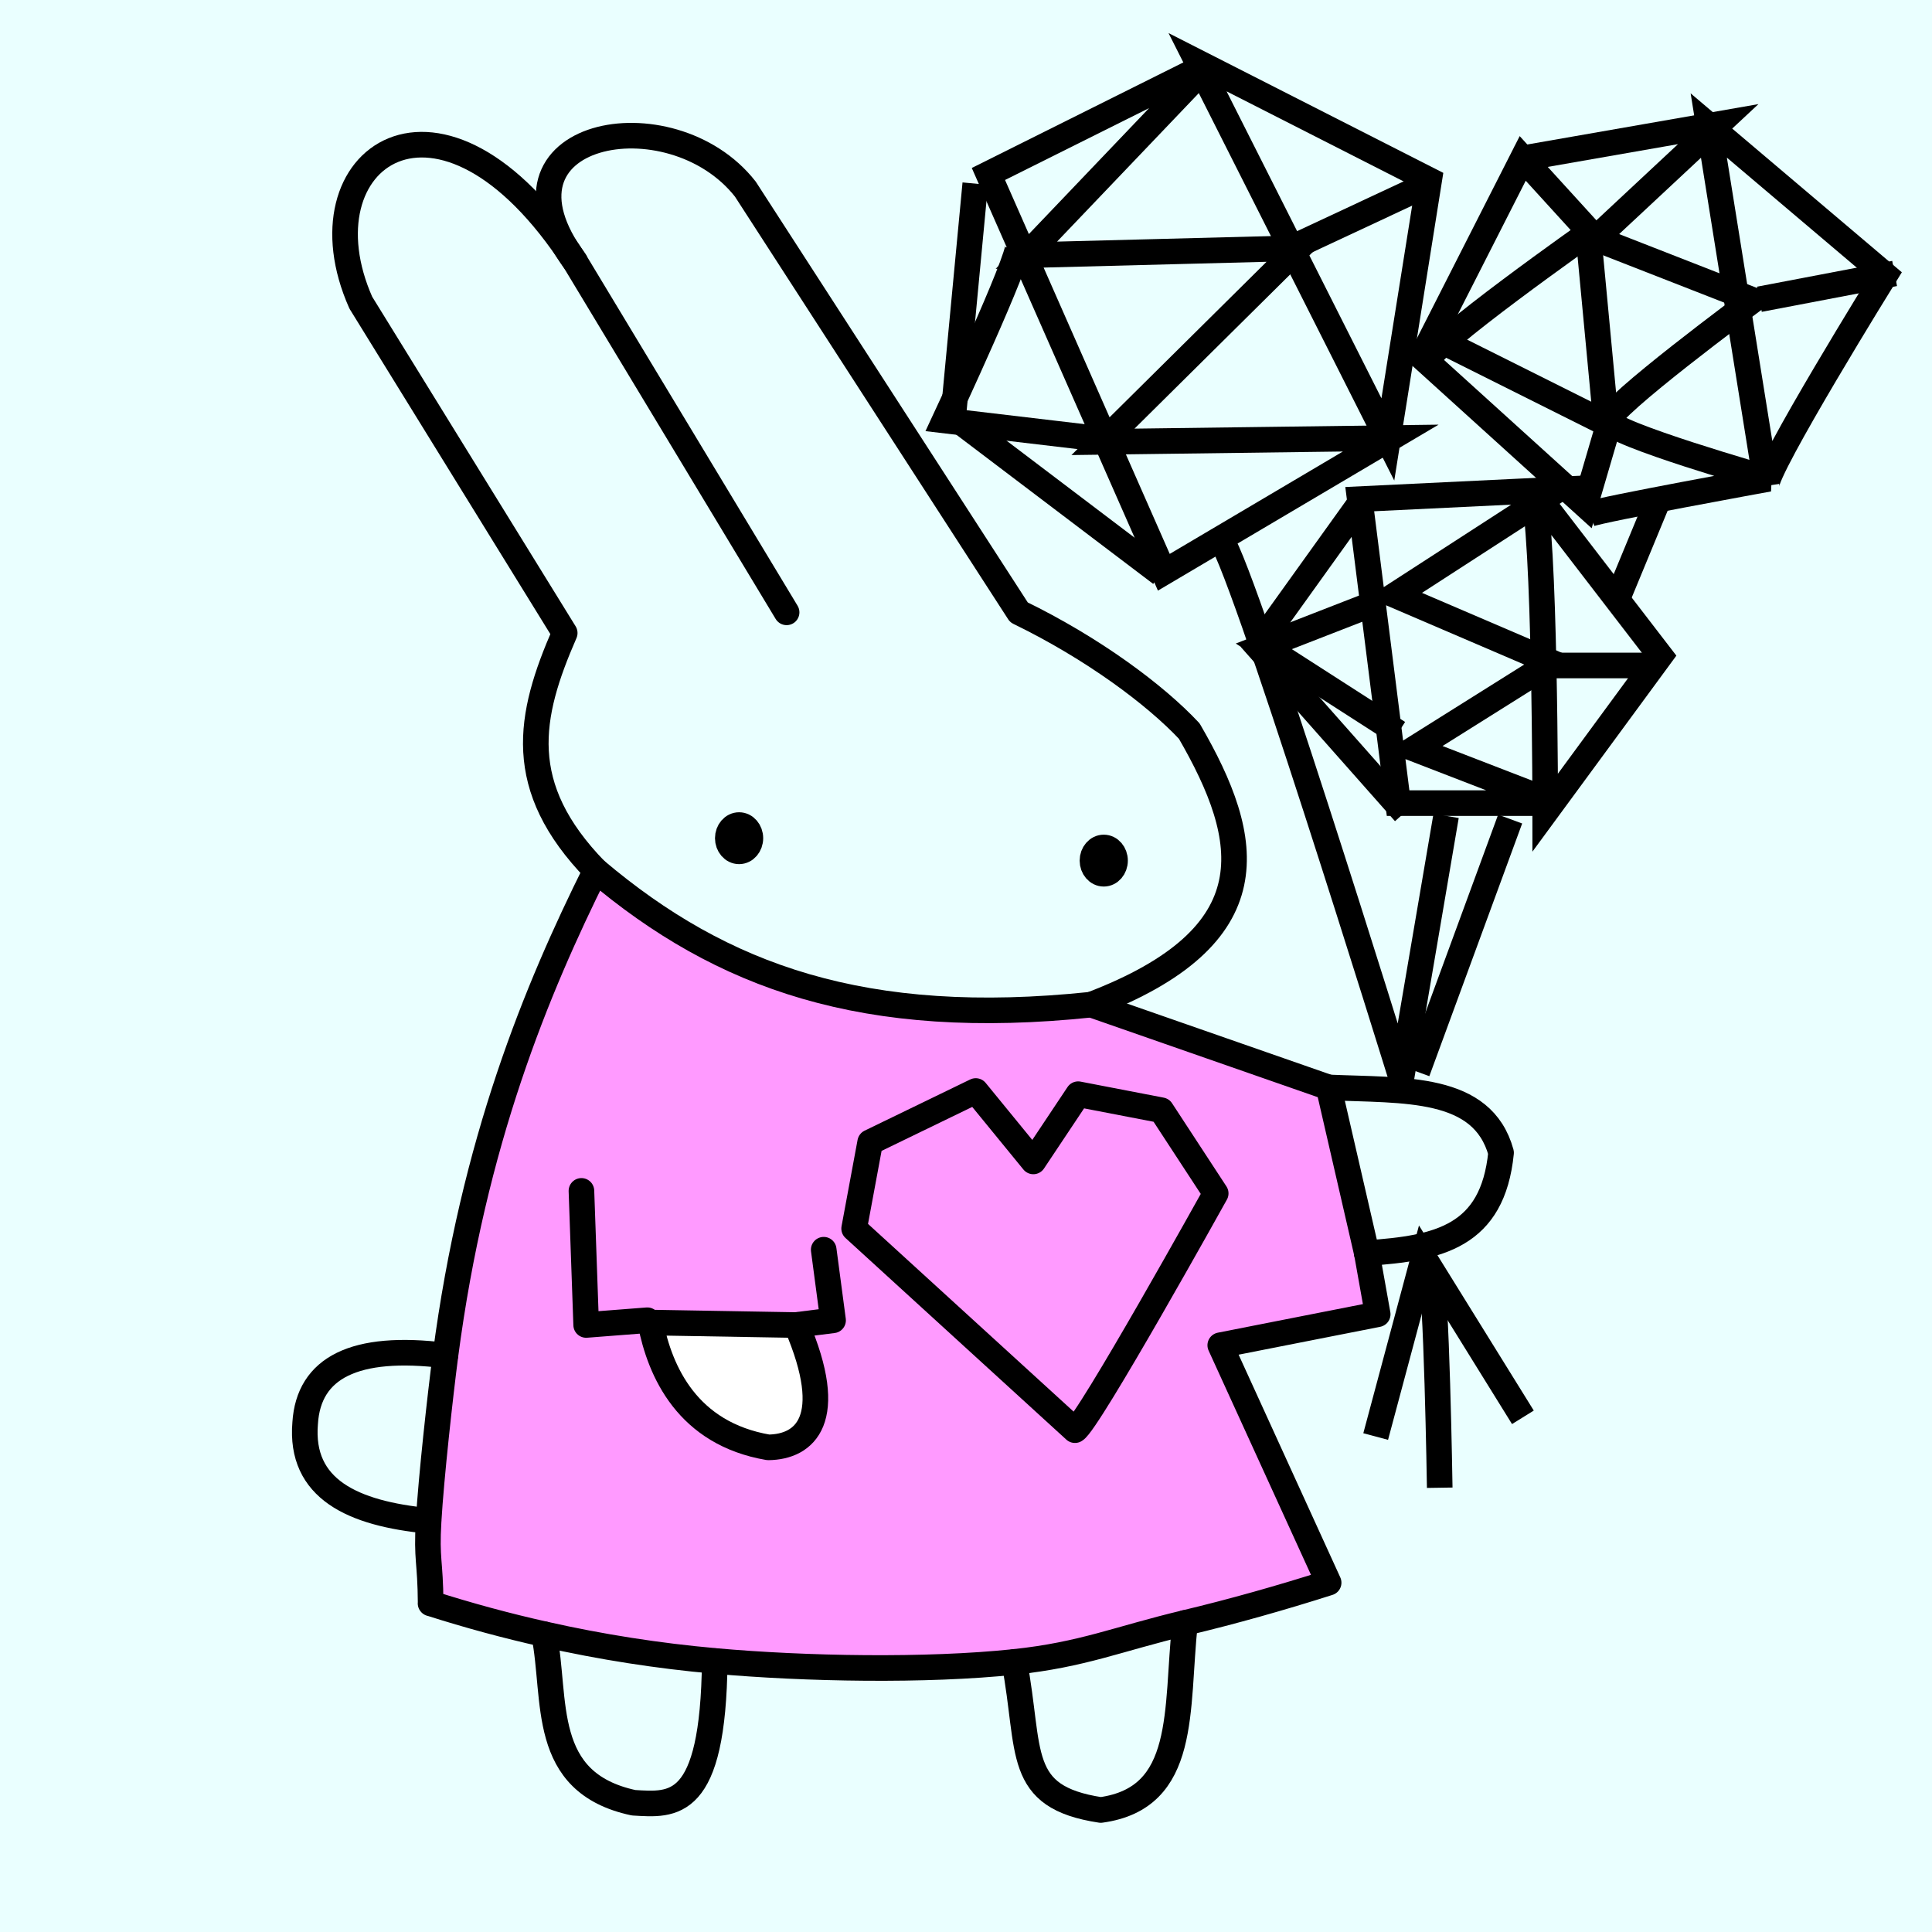 <svg width="20mm" height="20mm" viewBox="0 0 20 20" version="1.1" id="0_svg8" inkscape:version="1.2.1 (9c6d41e410, 2022-07-14)" sodipodi:docname="BackgroundMagicMonkeyBob.svg" xml:space="preserve" xmlns:inkscape="http://www.inkscape.org/namespaces/inkscape" xmlns:sodipodi="http://sodipodi.sourceforge.net/DTD/sodipodi-0.dtd" xmlns="http://www.w3.org/2000/svg" xmlns:svg="http://www.w3.org/2000/svg" xmlns:rdf="http://www.w3.org/1999/02/22-rdf-syntax-ns#" xmlns:cc="http://creativecommons.org/ns#" xmlns:dc="http://purl.org/dc/elements/1.1/"><defs id="0_defs2"/><sodipodi:namedview id="0_base" pagecolor="#ffffff" bordercolor="#666666" borderopacity="1.0" inkscape:pageopacity="0.0" inkscape:pageshadow="2" inkscape:zoom="6.79" inkscape:cx="89.322533" inkscape:cy="56.111929" inkscape:document-units="mm" inkscape:current-layer="layer2" showgrid="0_false" inkscape:window-width="1920" inkscape:window-height="1057" inkscape:window-x="-8" inkscape:window-y="-8" inkscape:window-maximized="1" inkscape:showpageshadow="2" inkscape:pagecheckerboard="false" inkscape:deskcolor="#d1d1d1"/><g inkscape:groupmode="layer" id="0_layer2" inkscape:label="BackgroundPinkBunny"><rect style="display:inline;fill:#eaffff;fill-opacity:1;stroke:none;stroke-width:0.265;stroke-linecap:round;stroke-linejoin:round;stroke-opacity:0.412;paint-order:stroke fill markers" id="0_rect4821" width="20" height="20" x="0" y="0"/></g><defs id="1_defs2"/><sodipodi:namedview id="1_base" pagecolor="#ffffff" bordercolor="#666666" borderopacity="1.0" inkscape:pageopacity="0.0" inkscape:pageshadow="2" inkscape:zoom="7.9886859" inkscape:cx="30.605785" inkscape:cy="28.290009" inkscape:document-units="mm" inkscape:current-layer="layer2" showgrid="1_false" inkscape:window-width="1390" inkscape:window-height="1041" inkscape:window-x="514" inkscape:window-y="0" inkscape:window-maximized="0" inkscape:showpageshadow="2" inkscape:pagecheckerboard="0" inkscape:deskcolor="#d1d1d1"/><g inkscape:groupmode="layer" id="1_layer22" inkscape:label="Body"><g inkscape:groupmode="layer" id="1_layer2" inkscape:label="Body " transform="translate(0,-277)"><path style="fill:#ff9aff;stroke:#000000;stroke-width:0.265;stroke-linecap:round;stroke-linejoin:round;stroke-opacity:1;stroke-dasharray:none;fill-opacity:1" d="m 4.457,293.598 c 0.395,0.126 0.787,0.232 1.176,0.319 0.595,0.134 1.184,0.225 1.767,0.277 0.934,0.084 2.193,0.106 3.101,0.01 0.709,-0.075 1.071,-0.238 1.767,-0.404 0.498,-0.119 0.993,-0.259 1.486,-0.416 l -1.122,-2.458 1.63,-0.321 -0.113,-0.633 -0.395,-1.715 -2.457,-0.857 c -2.347,0.246 -3.823,-0.285 -5.129,-1.389 -0.612,1.229 -1.267,2.808 -1.557,5.022 -0.053,0.406 -0.148,1.262 -0.174,1.713 -0.024,0.407 0.018,0.406 0.021,0.853 z" id="1_path833" inkscape:connector-curvature="0" sodipodi:nodetypes="csssscccccccsscc"/><path style="fill:none;stroke:#000000;stroke-width:0.265;stroke-linecap:round;stroke-linejoin:round;stroke-opacity:1;stroke-dasharray:none" d="M 6.166,286.01 C 5.323,285.142 5.47,284.413 5.846,283.553 l -2.111,-3.42 c -0.664,-1.495 0.826,-2.575 2.217,-0.427 v 0 l 2.191,3.633" id="1_path835" inkscape:connector-curvature="0" sodipodi:nodetypes="cccccc"/><path style="fill:none;stroke:#000000;stroke-width:0.265;stroke-linecap:round;stroke-linejoin:round;stroke-opacity:1;stroke-dasharray:none" d="m 11.296,287.4 c 1.865,-0.71 1.671,-1.701 1.015,-2.832 -0.35,-0.374 -0.994,-0.855 -1.763,-1.229 l -2.832,-4.381 c -0.773,-0.987 -2.76,-0.603 -1.763,0.748" id="1_path837" inkscape:connector-curvature="0" sodipodi:nodetypes="ccccc"/><path style="fill:none;stroke:#000000;stroke-width:0.265;stroke-linecap:round;stroke-linejoin:round;stroke-opacity:1;stroke-dasharray:none" d="m 13.753,288.257 c 0.79,0.034 1.593,-0.024 1.786,0.676 -0.087,0.869 -0.644,0.989 -1.391,1.039" id="1_path845" inkscape:connector-curvature="0" sodipodi:nodetypes="ccc"/><path style="fill:none;stroke:#000000;stroke-width:0.265;stroke-linecap:round;stroke-linejoin:round;stroke-opacity:1;stroke-dasharray:none" d="m 5.632,293.917 c 0.135,0.678 -0.051,1.535 0.927,1.745 0.408,0.024 0.824,0.079 0.84,-1.467" id="1_path893" inkscape:connector-curvature="0" sodipodi:nodetypes="ccc"/><path style="fill:none;stroke:#000000;stroke-width:0.265;stroke-linecap:round;stroke-linejoin:round;stroke-opacity:1;stroke-dasharray:none" d="m 10.5,294.204 c 0.176,0.932 0.005,1.398 0.895,1.533 0.903,-0.124 0.776,-1.035 0.872,-1.937" id="1_path895" inkscape:connector-curvature="0" sodipodi:nodetypes="ccc"/><path style="fill:none;stroke:#000000;stroke-width:0.265;stroke-linecap:round;stroke-linejoin:round;stroke-opacity:1;stroke-dasharray:none" d="m 4.61,291.032 c -0.94,-0.117 -1.415,0.126 -1.451,0.7 -0.057,0.681 0.49,0.936 1.277,1.012" id="1_path916" inkscape:connector-curvature="0" sodipodi:nodetypes="ccc"/><path style="fill:#ffffff;stroke:#000000;stroke-width:0.265;stroke-linecap:round;stroke-linejoin:round;stroke-dasharray:none;stroke-opacity:1;fill-opacity:1" d="m 6.733,290.691 c 0.099,0.511 0.385,1.149 1.22,1.292 0.38,-0.004 0.713,-0.287 0.292,-1.266 z" id="1_path714" sodipodi:nodetypes="cccc"/><path style="fill:none;stroke:#000000;stroke-width:0.265;stroke-linecap:round;stroke-linejoin:round;stroke-opacity:1;stroke-dasharray:none" d="m 6.019,289.328 0.049,1.388 0.633,-0.049" id="1_path716" sodipodi:nodetypes="ccc"/><path style="fill:none;stroke:#000000;stroke-width:0.265;stroke-linecap:round;stroke-linejoin:round;stroke-opacity:1;stroke-dasharray:none" d="m 8.527,289.937 0.097,0.731 -0.39,0.049" id="1_path718" sodipodi:nodetypes="ccc"/></g></g><defs id="2_defs2"/><sodipodi:namedview id="2_base" pagecolor="#ffffff" bordercolor="#666666" borderopacity="1.0" inkscape:pageopacity="0.0" inkscape:pageshadow="2" inkscape:zoom="7.9886859" inkscape:cx="43.248665" inkscape:cy="26.60012" inkscape:document-units="mm" inkscape:current-layer="layer13" showgrid="2_false" inkscape:window-width="1390" inkscape:window-height="1179" inkscape:window-x="754" inkscape:window-y="61" inkscape:window-maximized="0" inkscape:showpageshadow="2" inkscape:pagecheckerboard="0" inkscape:deskcolor="#d1d1d1"/><g inkscape:groupmode="layer" id="2_layer13" inkscape:label="Icosahedron balloons" style="display:inline"><path style="fill:none;stroke:#000000;stroke-width:0.265px;stroke-linecap:butt;stroke-linejoin:miter;stroke-opacity:1" d="m 12.515,0.662 -2.283,1.139 1.816,4.123 2.349,-1.389 -2.979,0.039 2.024,-2.005 -2.817,0.073 z" id="2_path1957"/><path style="fill:none;stroke:#000000;stroke-width:0.265px;stroke-linecap:butt;stroke-linejoin:miter;stroke-opacity:1" d="m 12.397,0.644 1.97,3.905 0.428,-2.685 z" id="2_path1959"/><path style="fill:none;stroke:#000000;stroke-width:0.265px;stroke-linecap:butt;stroke-linejoin:miter;stroke-opacity:1" d="M 14.778,1.908 13.398,2.553" id="2_path1961"/><path style="fill:none;stroke:#000000;stroke-width:0.265px;stroke-linecap:butt;stroke-linejoin:miter;stroke-opacity:1" d="M 10.096,1.901 9.868,4.31 12.018,5.939" id="2_path1963"/><path style="fill:none;stroke:#000000;stroke-width:0.265px;stroke-linecap:butt;stroke-linejoin:miter;stroke-opacity:1" d="M 10.538,2.536 C 10.564,2.67 9.778,4.353 9.778,4.353 l 1.625,0.192" id="2_path1965"/><path style="fill:none;stroke:#000000;stroke-width:0.265px;stroke-linecap:butt;stroke-linejoin:miter;stroke-opacity:1" d="M 16.409,5.228 16.634,4.46 16.438,2.381 15.763,1.64 14.718,3.696 Z" id="2_path1967"/><path style="fill:none;stroke:#000000;stroke-width:0.265px;stroke-linecap:butt;stroke-linejoin:miter;stroke-opacity:1" d="M 14.821,3.481 16.695,4.418" id="2_path1969"/><path style="fill:none;stroke:#000000;stroke-width:0.265px;stroke-linecap:butt;stroke-linejoin:miter;stroke-opacity:1" d="M 14.76,3.757 C 14.77,3.588 16.503,2.371 16.503,2.371" id="2_path1971"/><path style="fill:none;stroke:#000000;stroke-width:0.265px;stroke-linecap:butt;stroke-linejoin:miter;stroke-opacity:1" d="m 16.455,5.322 c 0.126,-0.051 1.855,-0.365 1.855,-0.365 0,0 -1.639,-0.469 -1.658,-0.6 -0.019,-0.131 1.495,-1.25 1.495,-1.25 L 16.517,2.47 17.787,1.285 15.698,1.65" id="2_path1973"/><path style="fill:none;stroke:#000000;stroke-width:0.265px;stroke-linecap:butt;stroke-linejoin:miter;stroke-opacity:1" d="m 18.287,5.028 c -0.023,-0.164 1.228,-2.182 1.228,-2.182 L 17.689,1.299 Z" id="2_path1975"/><path style="fill:none;stroke:#000000;stroke-width:0.265px;stroke-linecap:butt;stroke-linejoin:miter;stroke-opacity:1" d="M 18.213,3.098 19.613,2.831" id="2_path1977"/><path style="fill:none;stroke:#000000;stroke-width:0.265px;stroke-linecap:butt;stroke-linejoin:miter;stroke-opacity:1" d="m 14.076,5.167 2.053,-0.099 -1.689,1.093 1.623,0.696 -1.424,0.894 1.457,0.563 h -1.623 z" id="2_path1981"/><path style="fill:none;stroke:#000000;stroke-width:0.265px;stroke-linecap:butt;stroke-linejoin:miter;stroke-opacity:1" d="m 15.864,5.067 c 0.132,0.397 0.132,3.345 0.132,3.345 l 1.192,-1.623 z" id="2_path1983"/><path style="fill:none;stroke:#000000;stroke-width:0.265px;stroke-linecap:butt;stroke-linejoin:miter;stroke-opacity:1" d="m 15.997,6.889 h 1.093" id="2_path1985"/><path style="fill:none;stroke:#000000;stroke-width:0.265px;stroke-linecap:butt;stroke-linejoin:miter;stroke-opacity:1" d="m 14.109,5.167 -1.093,1.524 1.524,1.722" id="2_path1987"/><path style="fill:none;stroke:#000000;stroke-width:0.265px;stroke-linecap:butt;stroke-linejoin:miter;stroke-opacity:1" d="m 14.275,6.227 -1.192,0.464 1.391,0.894" id="2_path1989"/><path style="fill:none;stroke:#000000;stroke-width:0.265px;stroke-linecap:butt;stroke-linejoin:miter;stroke-opacity:1" d="m 12.619,5.564 c 0.166,0.033 1.888,5.597 1.888,5.597 L 14.97,8.446" id="2_path1991"/><path style="fill:none;stroke:#000000;stroke-width:0.265px;stroke-linecap:butt;stroke-linejoin:miter;stroke-opacity:1" d="M 14.672,11.095 15.633,8.479" id="2_path1993"/><path style="fill:none;stroke:#000000;stroke-width:0.265px;stroke-linecap:butt;stroke-linejoin:miter;stroke-opacity:1" d="M 16.759,6.16 17.156,5.2" id="2_path1995"/><path style="fill:none;stroke:#000000;stroke-width:0.265px;stroke-linecap:butt;stroke-linejoin:miter;stroke-opacity:1" d="m 14.805,13.149 c 0.066,0.132 0.099,2.252 0.099,2.252" id="2_path1999"/><path style="fill:none;stroke:#000000;stroke-width:0.265px;stroke-linecap:butt;stroke-linejoin:miter;stroke-opacity:1" d="m 15.765,14.672 -1.027,-1.656 -0.497,1.855" id="2_path1997"/></g><defs id="3_defs2"/><sodipodi:namedview id="3_base" pagecolor="#ffffff" bordercolor="#666666" borderopacity="1.0" inkscape:pageopacity="0.0" inkscape:pageshadow="2" inkscape:zoom="7.9886859" inkscape:cx="30.605785" inkscape:cy="28.290009" inkscape:document-units="mm" inkscape:current-layer="svg8" showgrid="3_false" inkscape:window-width="1390" inkscape:window-height="1041" inkscape:window-x="514" inkscape:window-y="0" inkscape:window-maximized="0" inkscape:showpageshadow="2" inkscape:pagecheckerboard="0" inkscape:deskcolor="#d1d1d1"/><g inkscape:groupmode="layer" id="3_layer3" inkscape:label="neweyes"><ellipse style="display:inline;fill:none;stroke:#000000;stroke-width:0.265;stroke-linecap:round;stroke-linejoin:round" id="3_path3669-1-4" cx="7.651" cy="8.677" rx="0.117" ry="0.136"/><ellipse style="display:inline;fill:none;stroke:#000000;stroke-width:0.265;stroke-linecap:round;stroke-linejoin:round" id="3_path3669-1-4-7" cx="11.426" cy="8.909" rx="0.117" ry="0.136"/></g><defs id="4_defs2"/><sodipodi:namedview id="4_base" pagecolor="#ffffff" bordercolor="#666666" borderopacity="1.0" inkscape:pageopacity="0.0" inkscape:pageshadow="2" inkscape:zoom="7.9886859" inkscape:cx="30.605785" inkscape:cy="28.290009" inkscape:document-units="mm" inkscape:current-layer="layer11" showgrid="4_false" inkscape:window-width="1390" inkscape:window-height="1041" inkscape:window-x="514" inkscape:window-y="0" inkscape:window-maximized="0" inkscape:showpageshadow="2" inkscape:pagecheckerboard="0" inkscape:deskcolor="#d1d1d1"/><g inkscape:groupmode="layer" id="4_layer11" inkscape:label="clothes heart" style="display:inline"><path style="fill:none;stroke:#000000;stroke-width:0.265;stroke-linecap:round;stroke-linejoin:round;stroke-opacity:1;stroke-dasharray:none" d="m 11.128,14.805 c 0.132,-0.066 1.457,-2.451 1.457,-2.451 l -0.563,-0.861 -0.861,-0.166 -0.464,0.696 -0.596,-0.729 -1.093,0.53 -0.166,0.894 z" id="4_path1247"/></g></svg>